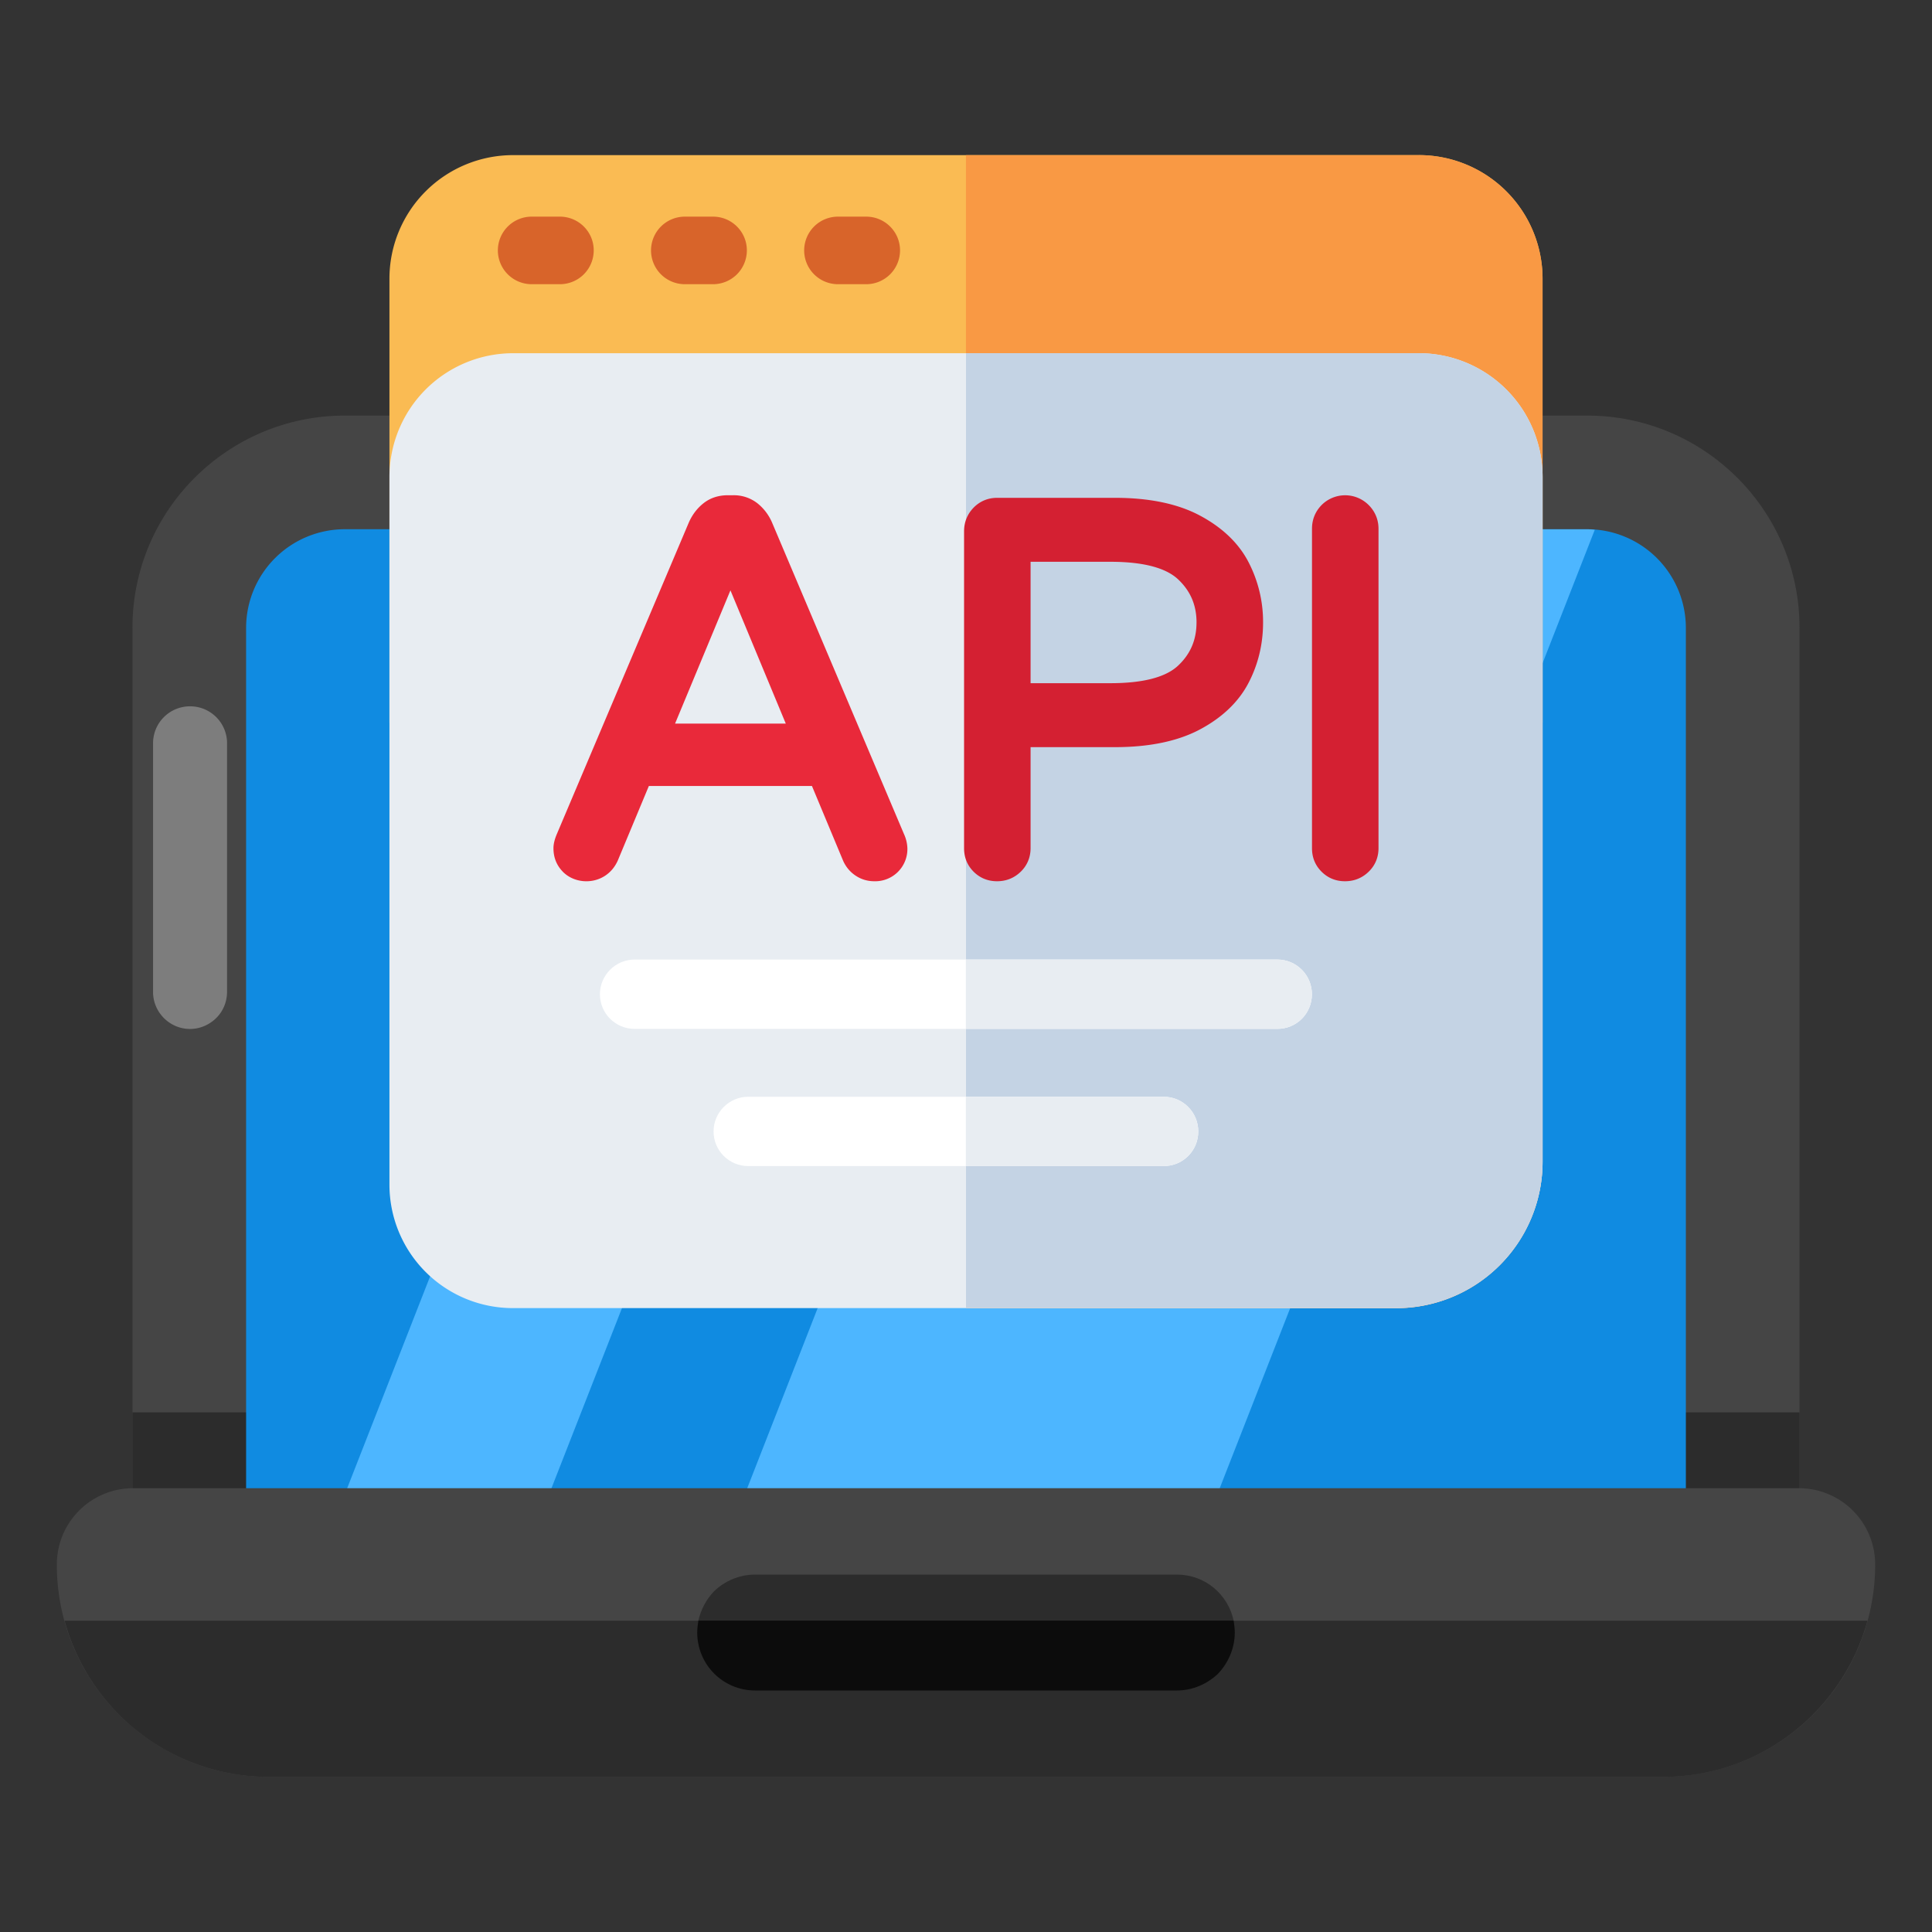 <svg xmlns="http://www.w3.org/2000/svg" version="1.1" xmlns:xlink="http://www.w3.org/1999/xlink" width="512" height="512" x="0" y="0" viewBox="0 0 68 68" style="enable-background:new 0 0 512 512" xml:space="preserve" class="" id="SVG 13"><rect x="0" y="0" width="68" height="68" fill="#333333" stroke="none"/><g><path fill="#454545" d="M63.338 22.093v31.204H4.662V22.093c0-4.124 3.352-7.466 7.477-7.466H55.86c4.125 0 7.477 3.342 7.477 7.466z" opacity="1" data-original="#454545" class=""></path><path fill="#2c2c2c" d="M4.662 49.711h58.675v3.586H4.662z" opacity="1" data-original="#2c2c2c" class=""></path><path fill="#108be1" d="M8.662 53.297V22.093a3.475 3.475 0 0 1 3.477-3.466H55.86a3.475 3.475 0 0 1 3.477 3.466v31.204z" opacity="1" data-original="#108be1" class=""></path><g fill="#4db6ff"><path d="M32.62 18.63 19.05 53.3h-7.19l13.57-34.67zM56.13 18.65 42.57 53.3H25.94L39.5 18.63h16.36c.09 0 .18 0 .27.02z" fill="#4db6ff" opacity="1" data-original="#4db6ff"></path></g><path fill="#454545" d="M66 55.07a7.47 7.47 0 0 1-7.47 7.47H9.47c-2.07 0-3.93-.84-5.28-2.19S2 57.13 2 55.07c0-1.49 1.2-2.69 2.69-2.69h58.62c1.49 0 2.69 1.2 2.69 2.69z" opacity="1" data-original="#454545" class=""></path><path fill="#2c2c2c" d="M2.273 57.044a7.474 7.474 0 0 0 1.917 3.307 7.435 7.435 0 0 0 5.28 2.19h49.06c3.444 0 6.331-2.333 7.198-5.497z" opacity="1" data-original="#2c2c2c" class=""></path><path fill="#2c2c2c" d="M43.46 57.46c0 .56-.23 1.07-.59 1.45-.38.36-.89.59-1.45.59H26.58c-1.13 0-2.04-.91-2.04-2.04 0-.14.02-.28.04-.42.09-.39.28-.75.55-1.03.37-.36.89-.59 1.45-.59h14.84c.99 0 1.8.69 2 1.62.02.13.04.27.04.42z" opacity="1" data-original="#2c2c2c" class=""></path><path fill="#0c0c0c" d="M43.46 57.46c0 .56-.23 1.07-.59 1.45-.38.36-.89.59-1.45.59H26.58c-1.13 0-2.04-.91-2.04-2.04 0-.14.02-.28.04-.42h18.84c.02.13.04.27.04.42z" opacity="1" data-original="#0c0c0c"></path><path fill="#7d7d7d" d="M7.991 26.161v8.753c0 .347-.139.676-.373.91-.235.235-.564.392-.929.392-.72 0-1.302-.59-1.302-1.302V26.16A1.3 1.3 0 0 1 6.69 24.86a1.3 1.3 0 0 1 1.302 1.302z" opacity="1" data-original="#7d7d7d"></path><path fill="#fabb53" d="M54.293 9.816v15.62H13.707V9.81a4.35 4.35 0 0 1 4.35-4.35h31.88a4.352 4.352 0 0 1 4.356 4.356z" opacity="1" data-original="#fabb53"></path><path fill="#f99944" d="M49.937 5.46H33.999v40.586h15.139a5.155 5.155 0 0 0 5.155-5.15V9.816a4.352 4.352 0 0 0-4.356-4.357z" opacity="1" data-original="#f99944"></path><path fill="#e8edf2" d="M54.294 16.793v24.101a5.152 5.152 0 0 1-5.157 5.147h-31.08a4.346 4.346 0 0 1-4.35-4.342V16.782a4.355 4.355 0 0 1 4.35-4.35h31.875a4.36 4.36 0 0 1 4.362 4.361z" opacity="1" data-original="#e8edf2" class=""></path><g fill="#d8642a"><path d="M20.897 8.811v.006a1.19 1.19 0 0 1-1.192 1.186h-.99a1.19 1.19 0 0 1-1.192-1.186v-.006a1.19 1.19 0 0 1 1.193-1.186h.989c.66 0 1.192.533 1.192 1.186zM26.287 8.811v.006a1.19 1.19 0 0 1-1.192 1.186h-.989a1.19 1.19 0 0 1-1.192-1.186v-.006a1.19 1.19 0 0 1 1.192-1.186h.99c.659 0 1.191.533 1.191 1.186zM31.678 8.811v.006a1.19 1.19 0 0 1-1.192 1.186h-.99a1.19 1.19 0 0 1-1.192-1.186v-.006a1.19 1.19 0 0 1 1.192-1.186h.99c.66 0 1.192.533 1.192 1.186z" fill="#d8642a" opacity="1" data-original="#d8642a"></path></g><path fill="#c4d3e4" d="M54.294 16.793v24.101a5.152 5.152 0 0 1-5.157 5.147H34V12.43h15.932a4.36 4.36 0 0 1 4.362 4.362z" opacity="1" data-original="#c4d3e4"></path><path fill="#e9293a" d="M27.169 18.381a1.753 1.753 0 0 0-.51-.667 1.35 1.35 0 0 0-.86-.283h-.182c-.332 0-.621.095-.859.284-.218.173-.39.397-.512.672l-4.648 10.972c-.08.19-.118.352-.118.496 0 .322.109.598.324.82v.001c.372.385 1.016.458 1.489.15.194-.127.342-.3.448-.53l1.097-2.632h5.74l1.103 2.645c.1.216.249.39.442.516.195.128.414.192.652.192a1.133 1.133 0 0 0 1.162-1.162 1.3 1.3 0 0 0-.119-.497zm.488 7.087H23.76l1.949-4.69z" opacity="1" data-original="#e9293a"></path><g fill="#d42032"><path d="M42.233 18.146c-.775-.414-1.78-.624-2.985-.624h-4.155c-.322 0-.609.122-.83.35-.22.23-.331.509-.331.83v11.153c0 .325.113.602.336.826.224.223.502.336.825.336.32 0 .6-.111.83-.332.229-.22.35-.508.35-.83v-3.558h2.975c1.206 0 2.21-.21 2.986-.623.788-.42 1.363-.972 1.71-1.638.34-.653.512-1.369.512-2.126a4.56 4.56 0 0 0-.513-2.126c-.346-.667-.922-1.218-1.71-1.638zm-.12 3.764c0 .611-.212 1.108-.648 1.518-.436.41-1.237.618-2.38.618h-2.812v-4.273h2.811c1.144 0 1.945.208 2.381.618.436.41.649.907.649 1.519zM48.174 17.777a1.17 1.17 0 0 0-1.664.005c-.22.229-.332.508-.332.83v11.243c0 .325.113.602.337.826.224.223.501.336.825.336.32 0 .6-.111.829-.332.23-.22.35-.508.35-.83V18.611c0-.319-.119-.608-.345-.834z" fill="#d42032" opacity="1" data-original="#d42032"></path></g><path fill="#ffffff" d="M46.175 34.993c0 .68-.54 1.22-1.22 1.22h-22.62c-.67 0-1.22-.54-1.22-1.22 0-.67.55-1.22 1.22-1.22h22.62c.68 0 1.22.55 1.22 1.22zM42.175 39.822c0 .68-.54 1.22-1.22 1.22h-14.62c-.67 0-1.22-.54-1.22-1.22 0-.67.55-1.22 1.22-1.22h14.62c.68 0 1.22.55 1.22 1.22z" opacity="1" data-original="#ffffff"></path><g fill="#e8edf2"><path d="M42.175 39.822c0 .68-.54 1.22-1.22 1.22h-6.96v-2.44h6.96c.68 0 1.22.55 1.22 1.22zM46.175 34.993c0 .68-.54 1.22-1.22 1.22h-10.96v-2.44h10.96c.68 0 1.22.55 1.22 1.22z" fill="#e8edf2" opacity="1" data-original="#e8edf2" class=""></path></g></g></svg>